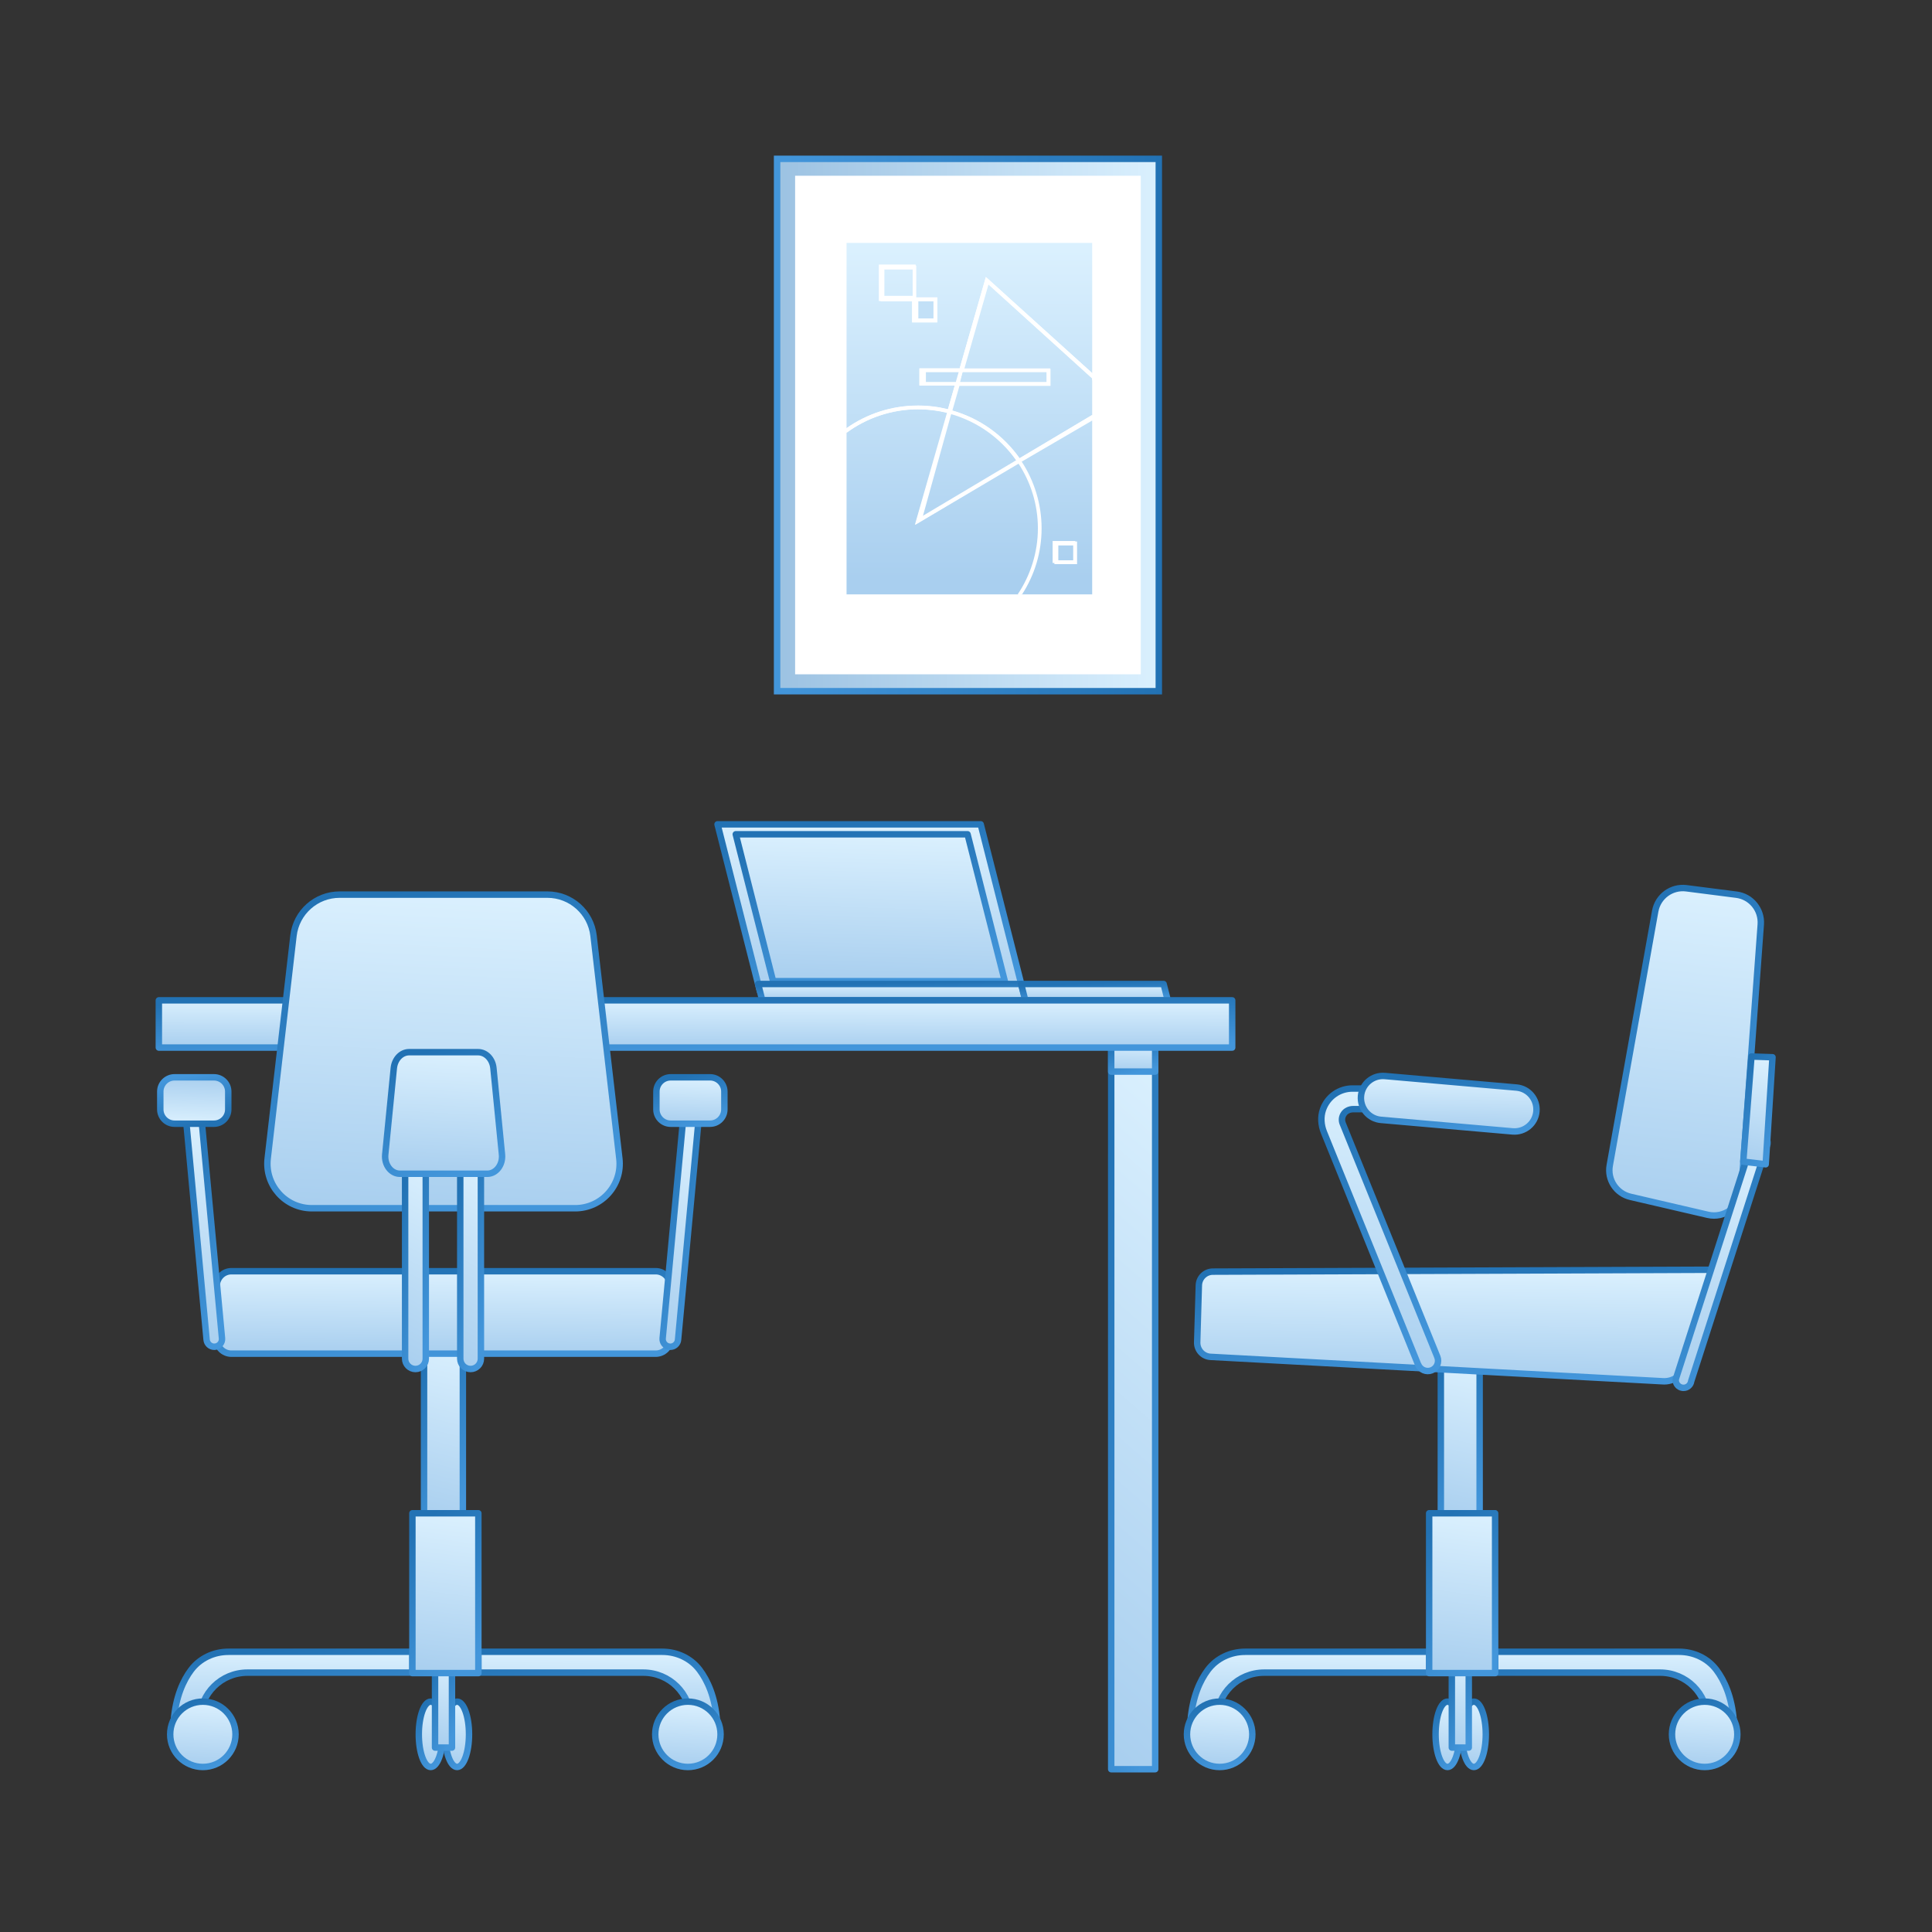 <svg width="450" height="450" viewBox="0 0 450 450" fill="none" xmlns="http://www.w3.org/2000/svg">
<rect x="0" y="0" width="450" height="450" fill="#333333" stroke="none"/>
<mask id="mask0_12530_9464" style="mask-type:alpha" maskUnits="userSpaceOnUse" x="0" y="0" width="450" height="450">
<rect width="450" height="450" fill="#D9D9D9"/>
</mask>
<g mask="url(#mask0_12530_9464)">
<path d="M176.998 230.852H238.281L228.424 192H167.129L176.998 230.852Z" fill="url(#paint0_linear_12530_9464)" stroke="url(#paint1_linear_12530_9464)" stroke-width="1.5" stroke-linecap="round" stroke-linejoin="round"/>
<path d="M180.066 228.532H234.04L225.361 194.32H171.375L180.066 228.532Z" fill="url(#paint2_linear_12530_9464)" stroke="url(#paint3_linear_12530_9464)" stroke-width="1.5" stroke-linecap="round" stroke-linejoin="round"/>
<path d="M177.544 232.98H238.827L237.865 229.193H176.582L177.544 232.98Z" fill="url(#paint4_linear_12530_9464)" stroke="url(#paint5_linear_12530_9464)" stroke-width="1.5" stroke-linecap="round" stroke-linejoin="round"/>
<path d="M238.8 232.98H271.989L271.028 229.193H237.838L238.8 232.98Z" fill="url(#paint6_linear_12530_9464)" stroke="url(#paint7_linear_12530_9464)" stroke-width="1.5" stroke-linecap="round" stroke-linejoin="round"/>
<path d="M385.533 212.207L374.942 271.435C374.341 274.776 376.469 277.998 379.775 278.767L397.782 282.951C401.593 283.84 405.295 281.111 405.584 277.205L410.116 215.333C410.368 211.871 407.88 208.817 404.43 208.385L392.793 206.894C389.343 206.449 386.146 208.793 385.533 212.219V212.207Z" fill="url(#paint8_linear_12530_9464)" stroke="url(#paint9_linear_12530_9464)" stroke-width="1.5" stroke-linecap="round" stroke-linejoin="round"/>
<path d="M332.88 384.732H290.013C286.635 384.732 283.377 386.247 281.346 388.952C279.507 391.404 277.763 395.167 277.307 400.792H283.437C283.437 400.792 283.437 400.696 283.437 400.504C283.437 394.457 288.402 389.589 294.449 389.589H332.88V384.732Z" fill="url(#paint10_linear_12530_9464)" stroke="url(#paint11_linear_12530_9464)" stroke-width="1.5" stroke-linecap="round" stroke-linejoin="round"/>
<path d="M284.078 411.563C288.28 411.563 291.687 408.157 291.687 403.954C291.687 399.752 288.28 396.345 284.078 396.345C279.875 396.345 276.469 399.752 276.469 403.954C276.469 408.157 279.875 411.563 284.078 411.563Z" fill="url(#paint12_linear_12530_9464)" stroke="url(#paint13_linear_12530_9464)" stroke-width="1.5" stroke-linecap="round" stroke-linejoin="round"/>
<path d="M337.15 411.563C338.683 411.563 339.927 408.157 339.927 403.954C339.927 399.752 338.683 396.345 337.15 396.345C335.616 396.345 334.373 399.752 334.373 403.954C334.373 408.157 335.616 411.563 337.15 411.563Z" fill="url(#paint14_linear_12530_9464)" stroke="url(#paint15_linear_12530_9464)" stroke-width="1.5" stroke-linecap="round" stroke-linejoin="round"/>
<path d="M346.069 403.954C346.069 408.149 344.831 411.563 343.292 411.563C341.754 411.563 340.516 408.161 340.516 403.954C340.516 399.747 341.754 396.345 343.292 396.345C344.831 396.345 346.069 399.747 346.069 403.954Z" fill="url(#paint16_linear_12530_9464)" stroke="url(#paint17_linear_12530_9464)" stroke-width="1.5" stroke-linecap="round" stroke-linejoin="round"/>
<path d="M342.104 384.996H338.161V407.043H342.104V384.996Z" fill="url(#paint18_linear_12530_9464)" stroke="url(#paint19_linear_12530_9464)" stroke-width="1.5" stroke-linecap="round" stroke-linejoin="round"/>
<path d="M348.247 384.732H391.114C394.492 384.732 397.749 386.247 399.781 388.952C401.62 391.404 403.363 395.167 403.82 400.792H397.689C397.689 400.792 397.689 400.696 397.689 400.504C397.689 394.457 392.725 389.589 386.678 389.589H348.247V384.732Z" fill="url(#paint20_linear_12530_9464)" stroke="url(#paint21_linear_12530_9464)" stroke-width="1.5" stroke-linecap="round" stroke-linejoin="round"/>
<path d="M389.44 403.954C389.44 408.149 392.842 411.563 397.05 411.563C401.257 411.563 404.659 408.161 404.659 403.954C404.659 399.747 401.257 396.345 397.05 396.345C392.842 396.345 389.44 399.747 389.44 403.954Z" fill="url(#paint22_linear_12530_9464)" stroke="url(#paint23_linear_12530_9464)" stroke-width="1.5" stroke-linecap="round" stroke-linejoin="round"/>
<path d="M344.637 316.501H335.598V354.812H344.637V316.501Z" fill="url(#paint24_linear_12530_9464)" stroke="url(#paint25_linear_12530_9464)" stroke-width="1.5" stroke-linecap="round" stroke-linejoin="round"/>
<path d="M348.242 352.467H332.879V389.696H348.242V352.467Z" fill="url(#paint26_linear_12530_9464)" stroke="url(#paint27_linear_12530_9464)" stroke-width="1.5" stroke-linecap="round" stroke-linejoin="round"/>
<path d="M400.875 295.741L282.625 296.185C280.809 296.125 279.283 297.556 279.235 299.383L278.85 312.654C278.802 314.397 280.112 315.876 281.855 316.032L387.171 321.718C389.84 321.958 392.244 320.107 392.701 317.475C392.701 317.475 404.024 295.849 400.887 295.753L400.875 295.741Z" fill="url(#paint28_linear_12530_9464)" stroke="url(#paint29_linear_12530_9464)" stroke-width="1.5" stroke-linecap="round" stroke-linejoin="round"/>
<path d="M330.309 317.848L308.383 263.753C307.698 262.059 307.542 260.147 308.155 258.416C309.213 255.411 311.989 253.536 315.031 253.536H322.616V258.344H315.187C314.333 258.344 313.48 258.717 312.999 259.426C312.53 260.123 312.434 260.965 312.759 261.734L334.781 316.045C335.274 317.271 334.685 318.677 333.459 319.17C332.233 319.663 330.826 319.074 330.333 317.848H330.309Z" fill="url(#paint30_linear_12530_9464)" stroke="url(#paint31_linear_12530_9464)" stroke-width="1.5" stroke-linecap="round" stroke-linejoin="round"/>
<path d="M352.308 263.524L321.666 260.844C318.842 260.603 316.762 258.115 317.002 255.29C317.243 252.465 319.731 250.385 322.556 250.626L353.197 253.307C356.022 253.547 358.102 256.035 357.862 258.86C357.621 261.685 355.133 263.765 352.308 263.524Z" fill="url(#paint32_linear_12530_9464)" stroke="url(#paint33_linear_12530_9464)" stroke-width="1.5" stroke-linecap="round" stroke-linejoin="round"/>
<path d="M392.121 323.257C392.037 323.257 391.964 323.257 391.88 323.245C390.895 323.113 390.197 322.211 390.33 321.214L408.109 265.953C408.241 264.967 409.142 264.258 410.14 264.402C411.126 264.535 411.823 265.436 411.691 266.434L393.912 321.694C393.792 322.596 393.022 323.257 392.133 323.257H392.121Z" fill="url(#paint34_linear_12530_9464)" stroke="url(#paint35_linear_12530_9464)" stroke-width="1.5" stroke-linecap="round" stroke-linejoin="round"/>
<path d="M407.947 246.083L412.852 246.251L411.265 271.182L406.036 270.569L407.947 246.083Z" fill="url(#paint36_linear_12530_9464)" stroke="url(#paint37_linear_12530_9464)" stroke-width="1.5" stroke-linecap="round" stroke-linejoin="round"/>
<path d="M269.063 242.441H258.821V412.081H269.063V242.441Z" fill="url(#paint38_linear_12530_9464)" stroke="url(#paint39_linear_12530_9464)" stroke-width="1.5" stroke-linecap="round" stroke-linejoin="round"/>
<path d="M269.063 242.441H258.821V249.593H269.063V242.441Z" fill="url(#paint40_linear_12530_9464)" stroke="url(#paint41_linear_12530_9464)" stroke-width="1.5" stroke-linecap="round" stroke-linejoin="round"/>
<path d="M286.999 233H36.999V244H286.999V233Z" fill="url(#paint42_linear_12530_9464)" stroke="url(#paint43_linear_12530_9464)" stroke-width="1.5" stroke-linecap="round" stroke-linejoin="round"/>
<path d="M96.052 384.732H53.186C49.808 384.732 46.55 386.247 44.519 388.952C42.679 391.404 40.936 395.167 40.48 400.792H46.61C46.61 400.792 46.61 400.696 46.61 400.504C46.61 394.457 51.575 389.589 57.621 389.589H96.052V384.732Z" fill="url(#paint44_linear_12530_9464)" stroke="url(#paint45_linear_12530_9464)" stroke-width="1.5" stroke-linecap="round" stroke-linejoin="round"/>
<path d="M54.856 403.954C54.856 408.149 51.454 411.563 47.247 411.563C43.04 411.563 39.638 408.161 39.638 403.954C39.638 399.746 43.04 396.344 47.247 396.344C51.454 396.344 54.856 399.746 54.856 403.954Z" fill="url(#paint46_linear_12530_9464)" stroke="url(#paint47_linear_12530_9464)" stroke-width="1.5" stroke-linecap="round" stroke-linejoin="round"/>
<path d="M103.101 403.954C103.101 408.149 101.862 411.563 100.324 411.563C98.785 411.563 97.547 408.161 97.547 403.954C97.547 399.746 98.785 396.344 100.324 396.344C101.862 396.344 103.101 399.746 103.101 403.954Z" fill="url(#paint48_linear_12530_9464)" stroke="url(#paint49_linear_12530_9464)" stroke-width="1.5" stroke-linecap="round" stroke-linejoin="round"/>
<path d="M106.465 411.563C107.999 411.563 109.242 408.156 109.242 403.954C109.242 399.751 107.999 396.344 106.465 396.344C104.932 396.344 103.688 399.751 103.688 403.954C103.688 408.156 104.932 411.563 106.465 411.563Z" fill="url(#paint50_linear_12530_9464)" stroke="url(#paint51_linear_12530_9464)" stroke-width="1.5" stroke-linecap="round" stroke-linejoin="round"/>
<path d="M105.274 384.997H101.331V407.044H105.274V384.997Z" fill="url(#paint52_linear_12530_9464)" stroke="url(#paint53_linear_12530_9464)" stroke-width="1.5" stroke-linecap="round" stroke-linejoin="round"/>
<path d="M111.416 384.732H154.283C157.661 384.732 160.918 386.247 162.95 388.952C164.789 391.404 166.532 395.167 166.989 400.792H160.858C160.858 400.792 160.858 400.696 160.858 400.504C160.858 394.457 155.894 389.589 149.847 389.589H111.416V384.732Z" fill="url(#paint54_linear_12530_9464)" stroke="url(#paint55_linear_12530_9464)" stroke-width="1.5" stroke-linecap="round" stroke-linejoin="round"/>
<path d="M152.613 403.954C152.613 408.149 156.015 411.563 160.223 411.563C164.43 411.563 167.832 408.161 167.832 403.954C167.832 399.746 164.43 396.344 160.223 396.344C156.015 396.344 152.613 399.746 152.613 403.954Z" fill="url(#paint56_linear_12530_9464)" stroke="url(#paint57_linear_12530_9464)" stroke-width="1.5" stroke-linecap="round" stroke-linejoin="round"/>
<path d="M107.81 312.378H98.77V354.824H107.81V312.378Z" fill="url(#paint58_linear_12530_9464)" stroke="url(#paint59_linear_12530_9464)" stroke-width="1.5" stroke-linecap="round" stroke-linejoin="round"/>
<path d="M111.417 352.468H96.055V389.697H111.417V352.468Z" fill="url(#paint60_linear_12530_9464)" stroke="url(#paint61_linear_12530_9464)" stroke-width="1.5" stroke-linecap="round" stroke-linejoin="round"/>
<path d="M152.716 296.089H53.903C52.018 296.089 50.489 297.618 50.489 299.503V311.885C50.489 313.77 52.018 315.299 53.903 315.299H152.716C154.601 315.299 156.13 313.77 156.13 311.885V299.503C156.13 297.618 154.601 296.089 152.716 296.089Z" fill="url(#paint62_linear_12530_9464)" stroke="url(#paint63_linear_12530_9464)" stroke-width="1.5" stroke-linecap="round" stroke-linejoin="round"/>
<path d="M72.674 281.424H133.957C140.16 281.424 144.98 276.015 144.259 269.848L138.248 217.941C137.611 212.484 132.995 208.373 127.502 208.373H79.105C73.612 208.373 68.995 212.484 68.358 217.941L62.348 269.848C61.639 276.015 66.447 281.424 72.65 281.424H72.674Z" fill="url(#paint64_linear_12530_9464)" stroke="url(#paint65_linear_12530_9464)" stroke-width="1.5" stroke-linecap="round" stroke-linejoin="round"/>
<path d="M96.766 318.869C95.431 318.869 94.361 317.787 94.361 316.465V272.059C94.361 270.725 95.443 269.655 96.766 269.655C98.1 269.655 99.17 270.737 99.17 272.059V316.465C99.17 317.799 98.088 318.869 96.766 318.869Z" fill="url(#paint66_linear_12530_9464)" stroke="url(#paint67_linear_12530_9464)" stroke-width="1.5" stroke-linecap="round" stroke-linejoin="round"/>
<path d="M109.606 318.869C108.272 318.869 107.202 317.787 107.202 316.465V272.059C107.202 270.725 108.284 269.655 109.606 269.655C110.941 269.655 112.011 270.737 112.011 272.059V316.465C112.011 317.799 110.929 318.869 109.606 318.869Z" fill="url(#paint68_linear_12530_9464)" stroke="url(#paint69_linear_12530_9464)" stroke-width="1.5" stroke-linecap="round" stroke-linejoin="round"/>
<path d="M93.145 273.394H113.496C115.552 273.394 117.151 271.302 116.922 268.91L114.927 248.787C114.723 246.671 113.184 245.072 111.357 245.072H95.297C93.469 245.072 91.943 246.671 91.727 248.787L89.731 268.91C89.491 271.302 91.089 273.394 93.157 273.394H93.145Z" fill="url(#paint70_linear_12530_9464)" stroke="url(#paint71_linear_12530_9464)" stroke-width="1.5" stroke-linecap="round" stroke-linejoin="round"/>
<path d="M156.139 313.676C156.139 313.676 156.03 313.676 155.97 313.676C154.973 313.58 154.251 312.703 154.347 311.717L159.024 261.662C159.12 260.664 159.985 259.931 160.983 260.039C161.981 260.135 162.702 261.013 162.606 261.998L157.93 312.054C157.846 312.991 157.052 313.688 156.139 313.688V313.676Z" fill="url(#paint72_linear_12530_9464)" stroke="url(#paint73_linear_12530_9464)" stroke-width="1.5" stroke-linecap="round" stroke-linejoin="round"/>
<path d="M165.389 250.926H156.217C154.378 250.926 152.888 252.417 152.888 254.256V258.403C152.888 260.242 154.378 261.733 156.217 261.733H165.389C167.229 261.733 168.719 260.242 168.719 258.403V254.256C168.719 252.417 167.229 250.926 165.389 250.926Z" fill="url(#paint74_linear_12530_9464)" stroke="url(#paint75_linear_12530_9464)" stroke-width="1.5" stroke-linecap="round" stroke-linejoin="round"/>
<path d="M49.916 313.676C49.916 313.676 50.025 313.676 50.085 313.676C51.082 313.58 51.804 312.703 51.707 311.717L47.031 261.662C46.935 260.664 46.07 259.931 45.072 260.039C44.074 260.135 43.353 261.013 43.449 261.998L48.125 312.054C48.209 312.991 49.003 313.688 49.916 313.688V313.676Z" fill="url(#paint76_linear_12530_9464)" stroke="url(#paint77_linear_12530_9464)" stroke-width="1.5" stroke-linecap="round" stroke-linejoin="round"/>
<path d="M40.663 261.733H49.835C51.674 261.733 53.165 260.243 53.165 258.404V254.256C53.165 252.417 51.674 250.927 49.835 250.927H40.663C38.824 250.927 37.333 252.417 37.333 254.256V258.404C37.333 260.243 38.824 261.733 40.663 261.733Z" fill="url(#paint78_linear_12530_9464)" stroke="url(#paint79_linear_12530_9464)" stroke-width="1.5" stroke-linecap="round" stroke-linejoin="round"/>
<path d="M269.908 160.993V37L181 37V160.993H269.908Z" fill="url(#paint80_linear_12530_9464)" stroke="url(#paint81_linear_12530_9464)" stroke-width="1.5"/>
<path d="M265.709 157.058V40.935L185.198 40.935V157.058H265.709Z" fill="white"/>
<path d="M237.323 138.442C240.316 134.039 242.068 128.732 242.068 123.048C242.068 117.363 240.374 112.239 237.463 107.87L213.208 122.224L220.736 96.136C218.556 95.598 216.282 95.312 213.927 95.312C207.664 95.312 201.864 97.348 197.178 100.779V138.442H237.312H237.323Z" fill="url(#paint82_linear_12530_9464)"/>
<path d="M217.421 69.787H213.9V74.188H217.421V69.787Z" fill="url(#paint83_linear_12530_9464)"/>
<path d="M213.02 62.746H205.979V68.907H213.02V62.746Z" fill="url(#paint84_linear_12530_9464)"/>
<path d="M220.797 95.31L222.387 89.778H214.153V85.797H223.527L229.63 64.535L254.39 86.892V56.584H197.178V99.713C201.876 96.405 207.611 94.455 213.807 94.455C216.214 94.455 218.563 94.751 220.797 95.31ZM204.698 70.113V61.614H213.277V69.257H218.321V75.109H212.414V70.113H204.698Z" fill="url(#paint85_linear_12530_9464)"/>
<path d="M254.39 97.953L237.666 107.701C240.667 112.156 242.419 117.472 242.419 123.185C242.419 128.898 240.714 134.033 237.806 138.442H254.39V97.953ZM250.442 131.12H245.175V126.007H250.442V131.12Z" fill="url(#paint86_linear_12530_9464)"/>
<path d="M230.236 66.267L224.604 85.914H244.682V89.884H223.471L221.822 95.629C228.256 97.438 233.773 101.431 237.516 106.755L254.389 96.687V88.166L230.236 66.278V66.267Z" fill="url(#paint87_linear_12530_9464)"/>
<path d="M249.991 127H246.471V130.521H249.991V127Z" fill="url(#paint88_linear_12530_9464)"/>
<path d="M243.828 86.511H224.229L223.584 89.151H243.828V86.511Z" fill="url(#paint89_linear_12530_9464)"/>
<path d="M223.584 86.511H215.662V89.151H222.966L223.584 86.511Z" fill="url(#paint90_linear_12530_9464)"/>
<path d="M221.619 96.193L214.783 120.839L236.788 107.277C233.164 101.97 227.837 98.001 221.619 96.193Z" fill="url(#paint91_linear_12530_9464)"/>
<path d="M260.014 93.624L254.393 96.972V97.953L261.434 93.76L254.393 87.391V88.529L260.014 93.624Z" fill="white"/>
<path d="M237.899 107.469L254.39 97.639V96.634L237.415 106.749C233.65 101.4 228.099 97.388 221.627 95.571L223.285 89.799H244.625V85.81H224.425L230.091 66.072L254.39 88.062V86.907L229.63 64.506L223.527 85.81H214.153V89.799H222.387L220.797 95.342C218.563 94.782 216.214 94.485 213.807 94.485C207.611 94.485 201.876 96.439 197.178 99.754V100.805C201.83 97.376 207.577 95.342 213.807 95.342C216.133 95.342 218.402 95.628 220.567 96.165L213.093 122.235L237.174 107.892C240.053 112.258 241.745 117.458 241.745 123.058C241.745 128.659 240.007 134.042 237.035 138.442H238.06C240.939 133.996 242.609 128.716 242.609 123.058C242.609 117.401 240.882 111.937 237.922 107.446L237.899 107.469ZM224.183 86.69H243.761V88.965H223.527L224.183 86.69ZM215.016 88.965V86.69H223.285L222.629 88.965H215.016ZM214.51 120.407L221.396 96.416C227.661 98.177 233.028 102.051 236.678 107.206L214.51 120.407Z" fill="white"/>
<path d="M245.588 131.4H250.869V126.119H245.588V131.4ZM246.466 126.997H249.991V130.522H246.466V126.997Z" fill="white"/>
<path d="M218.303 75.068V69.343H213.414V61.865H205.1V70.18H212.577V75.068H218.303ZM213.414 70.18H217.465V74.231H213.414V70.18ZM205.937 69.343V62.702H212.577V69.343H205.937Z" fill="white"/>
</g>
<defs>
<linearGradient id="paint0_linear_12530_9464" x1="204.569" y1="192" x2="203.455" y2="230.927" gradientUnits="userSpaceOnUse">
<stop stop-color="#DAF0FE"/>
<stop offset="0" stop-color="#DAF0FE"/>
<stop offset="1" stop-color="#A9CFEF"/>
</linearGradient>
<linearGradient id="paint1_linear_12530_9464" x1="214.955" y1="230.852" x2="207.063" y2="188.877" gradientUnits="userSpaceOnUse">
<stop stop-color="#4396DB"/>
<stop offset="1" stop-color="#2272B4"/>
</linearGradient>
<linearGradient id="paint2_linear_12530_9464" x1="204.35" y1="194.32" x2="203.369" y2="228.598" gradientUnits="userSpaceOnUse">
<stop stop-color="#DAF0FE"/>
<stop offset="0" stop-color="#DAF0FE"/>
<stop offset="1" stop-color="#A9CFEF"/>
</linearGradient>
<linearGradient id="paint3_linear_12530_9464" x1="213.496" y1="228.532" x2="206.548" y2="191.57" gradientUnits="userSpaceOnUse">
<stop stop-color="#4396DB"/>
<stop offset="1" stop-color="#2272B4"/>
</linearGradient>
<linearGradient id="paint4_linear_12530_9464" x1="209.335" y1="229.193" x2="209.323" y2="232.99" gradientUnits="userSpaceOnUse">
<stop stop-color="#DAF0FE"/>
<stop offset="0" stop-color="#DAF0FE"/>
<stop offset="1" stop-color="#A9CFEF"/>
</linearGradient>
<linearGradient id="paint5_linear_12530_9464" x1="218.421" y1="232.98" x2="218.332" y2="228.746" gradientUnits="userSpaceOnUse">
<stop stop-color="#4396DB"/>
<stop offset="1" stop-color="#2272B4"/>
</linearGradient>
<linearGradient id="paint6_linear_12530_9464" x1="255.809" y1="229.193" x2="255.787" y2="232.99" gradientUnits="userSpaceOnUse">
<stop stop-color="#DAF0FE"/>
<stop offset="0" stop-color="#DAF0FE"/>
<stop offset="1" stop-color="#A9CFEF"/>
</linearGradient>
<linearGradient id="paint7_linear_12530_9464" x1="260.793" y1="232.98" x2="260.632" y2="228.751" gradientUnits="userSpaceOnUse">
<stop stop-color="#4396DB"/>
<stop offset="1" stop-color="#2272B4"/>
</linearGradient>
<linearGradient id="paint8_linear_12530_9464" x1="393.412" y1="206.84" x2="384.858" y2="282.36" gradientUnits="userSpaceOnUse">
<stop stop-color="#DAF0FE"/>
<stop offset="0" stop-color="#DAF0FE"/>
<stop offset="1" stop-color="#A9CFEF"/>
</linearGradient>
<linearGradient id="paint9_linear_12530_9464" x1="398.563" y1="283.119" x2="357.698" y2="228.209" gradientUnits="userSpaceOnUse">
<stop stop-color="#4396DB"/>
<stop offset="1" stop-color="#2272B4"/>
</linearGradient>
<linearGradient id="paint10_linear_12530_9464" x1="306.549" y1="384.732" x2="306.306" y2="400.833" gradientUnits="userSpaceOnUse">
<stop stop-color="#DAF0FE"/>
<stop offset="0" stop-color="#DAF0FE"/>
<stop offset="1" stop-color="#A9CFEF"/>
</linearGradient>
<linearGradient id="paint11_linear_12530_9464" x1="314.661" y1="400.792" x2="312.891" y2="383.004" gradientUnits="userSpaceOnUse">
<stop stop-color="#4396DB"/>
<stop offset="1" stop-color="#2272B4"/>
</linearGradient>
<linearGradient id="paint12_linear_12530_9464" x1="284.477" y1="396.345" x2="283.679" y2="411.563" gradientUnits="userSpaceOnUse">
<stop stop-color="#DAF0FE"/>
<stop offset="0" stop-color="#DAF0FE"/>
<stop offset="1" stop-color="#A9CFEF"/>
</linearGradient>
<linearGradient id="paint13_linear_12530_9464" x1="286.698" y1="411.563" x2="281.458" y2="396.345" gradientUnits="userSpaceOnUse">
<stop stop-color="#4396DB"/>
<stop offset="1" stop-color="#2272B4"/>
</linearGradient>
<linearGradient id="paint14_linear_12530_9464" x1="337.295" y1="396.345" x2="335.148" y2="411.297" gradientUnits="userSpaceOnUse">
<stop stop-color="#DAF0FE"/>
<stop offset="0" stop-color="#DAF0FE"/>
<stop offset="1" stop-color="#A9CFEF"/>
</linearGradient>
<linearGradient id="paint15_linear_12530_9464" x1="338.106" y1="411.563" x2="329.609" y2="402.558" gradientUnits="userSpaceOnUse">
<stop stop-color="#4396DB"/>
<stop offset="1" stop-color="#2272B4"/>
</linearGradient>
<linearGradient id="paint16_linear_12530_9464" x1="343.438" y1="396.345" x2="341.291" y2="411.297" gradientUnits="userSpaceOnUse">
<stop stop-color="#DAF0FE"/>
<stop offset="0" stop-color="#DAF0FE"/>
<stop offset="1" stop-color="#A9CFEF"/>
</linearGradient>
<linearGradient id="paint17_linear_12530_9464" x1="344.249" y1="411.563" x2="335.752" y2="402.558" gradientUnits="userSpaceOnUse">
<stop stop-color="#4396DB"/>
<stop offset="1" stop-color="#2272B4"/>
</linearGradient>
<linearGradient id="paint18_linear_12530_9464" x1="340.236" y1="384.996" x2="334.27" y2="405.355" gradientUnits="userSpaceOnUse">
<stop stop-color="#DAF0FE"/>
<stop offset="0" stop-color="#DAF0FE"/>
<stop offset="1" stop-color="#A9CFEF"/>
</linearGradient>
<linearGradient id="paint19_linear_12530_9464" x1="340.811" y1="407.043" x2="330.724" y2="401.803" gradientUnits="userSpaceOnUse">
<stop stop-color="#4396DB"/>
<stop offset="1" stop-color="#2272B4"/>
</linearGradient>
<linearGradient id="paint20_linear_12530_9464" x1="377.49" y1="384.732" x2="377.246" y2="400.833" gradientUnits="userSpaceOnUse">
<stop stop-color="#DAF0FE"/>
<stop offset="0" stop-color="#DAF0FE"/>
<stop offset="1" stop-color="#A9CFEF"/>
</linearGradient>
<linearGradient id="paint21_linear_12530_9464" x1="385.601" y1="400.792" x2="383.831" y2="383.004" gradientUnits="userSpaceOnUse">
<stop stop-color="#4396DB"/>
<stop offset="1" stop-color="#2272B4"/>
</linearGradient>
<linearGradient id="paint22_linear_12530_9464" x1="397.448" y1="396.345" x2="396.651" y2="411.563" gradientUnits="userSpaceOnUse">
<stop stop-color="#DAF0FE"/>
<stop offset="0" stop-color="#DAF0FE"/>
<stop offset="1" stop-color="#A9CFEF"/>
</linearGradient>
<linearGradient id="paint23_linear_12530_9464" x1="399.67" y1="411.563" x2="394.43" y2="396.345" gradientUnits="userSpaceOnUse">
<stop stop-color="#4396DB"/>
<stop offset="1" stop-color="#2272B4"/>
</linearGradient>
<linearGradient id="paint24_linear_12530_9464" x1="340.354" y1="316.501" x2="332.223" y2="353.111" gradientUnits="userSpaceOnUse">
<stop stop-color="#DAF0FE"/>
<stop offset="0" stop-color="#DAF0FE"/>
<stop offset="1" stop-color="#A9CFEF"/>
</linearGradient>
<linearGradient id="paint25_linear_12530_9464" x1="341.674" y1="354.812" x2="321.692" y2="341.119" gradientUnits="userSpaceOnUse">
<stop stop-color="#4396DB"/>
<stop offset="1" stop-color="#2272B4"/>
</linearGradient>
<linearGradient id="paint26_linear_12530_9464" x1="340.963" y1="352.467" x2="336.297" y2="389.206" gradientUnits="userSpaceOnUse">
<stop stop-color="#DAF0FE"/>
<stop offset="0" stop-color="#DAF0FE"/>
<stop offset="1" stop-color="#A9CFEF"/>
</linearGradient>
<linearGradient id="paint27_linear_12530_9464" x1="343.205" y1="389.696" x2="322.72" y2="365.146" gradientUnits="userSpaceOnUse">
<stop stop-color="#4396DB"/>
<stop offset="1" stop-color="#2272B4"/>
</linearGradient>
<linearGradient id="paint28_linear_12530_9464" x1="343.355" y1="295.741" x2="343.065" y2="321.807" gradientUnits="userSpaceOnUse">
<stop stop-color="#DAF0FE"/>
<stop offset="0" stop-color="#DAF0FE"/>
<stop offset="1" stop-color="#A9CFEF"/>
</linearGradient>
<linearGradient id="paint29_linear_12530_9464" x1="361.248" y1="321.739" x2="359.135" y2="292.813" gradientUnits="userSpaceOnUse">
<stop stop-color="#4396DB"/>
<stop offset="1" stop-color="#2272B4"/>
</linearGradient>
<linearGradient id="paint30_linear_12530_9464" x1="322.076" y1="253.536" x2="313.836" y2="318.48" gradientUnits="userSpaceOnUse">
<stop stop-color="#DAF0FE"/>
<stop offset="0" stop-color="#DAF0FE"/>
<stop offset="1" stop-color="#A9CFEF"/>
</linearGradient>
<linearGradient id="paint31_linear_12530_9464" x1="326.043" y1="319.344" x2="289.839" y2="275.912" gradientUnits="userSpaceOnUse">
<stop stop-color="#4396DB"/>
<stop offset="1" stop-color="#2272B4"/>
</linearGradient>
<linearGradient id="paint32_linear_12530_9464" x1="338.504" y1="250.607" x2="338.289" y2="263.575" gradientUnits="userSpaceOnUse">
<stop stop-color="#DAF0FE"/>
<stop offset="0" stop-color="#DAF0FE"/>
<stop offset="1" stop-color="#A9CFEF"/>
</linearGradient>
<linearGradient id="paint33_linear_12530_9464" x1="344.473" y1="263.543" x2="342.915" y2="249.243" gradientUnits="userSpaceOnUse">
<stop stop-color="#4396DB"/>
<stop offset="1" stop-color="#2272B4"/>
</linearGradient>
<linearGradient id="paint34_linear_12530_9464" x1="401.571" y1="264.384" x2="393.23" y2="322.216" gradientUnits="userSpaceOnUse">
<stop stop-color="#DAF0FE"/>
<stop offset="0" stop-color="#DAF0FE"/>
<stop offset="1" stop-color="#A9CFEF"/>
</linearGradient>
<linearGradient id="paint35_linear_12530_9464" x1="404.693" y1="323.257" x2="371.814" y2="288.559" gradientUnits="userSpaceOnUse">
<stop stop-color="#4396DB"/>
<stop offset="1" stop-color="#2272B4"/>
</linearGradient>
<linearGradient id="paint36_linear_12530_9464" x1="409.623" y1="246.083" x2="404.94" y2="270.347" gradientUnits="userSpaceOnUse">
<stop stop-color="#DAF0FE"/>
<stop offset="0" stop-color="#DAF0FE"/>
<stop offset="1" stop-color="#A9CFEF"/>
</linearGradient>
<linearGradient id="paint37_linear_12530_9464" x1="410.618" y1="271.182" x2="396.966" y2="260.416" gradientUnits="userSpaceOnUse">
<stop stop-color="#4396DB"/>
<stop offset="1" stop-color="#2272B4"/>
</linearGradient>
<linearGradient id="paint38_linear_12530_9464" x1="264.211" y1="242.441" x2="180.002" y2="339.45" gradientUnits="userSpaceOnUse">
<stop stop-color="#DAF0FE"/>
<stop offset="0" stop-color="#DAF0FE"/>
<stop offset="1" stop-color="#A9CFEF"/>
</linearGradient>
<linearGradient id="paint39_linear_12530_9464" x1="265.706" y1="412.081" x2="233.427" y2="406.421" gradientUnits="userSpaceOnUse">
<stop stop-color="#4396DB"/>
<stop offset="1" stop-color="#2272B4"/>
</linearGradient>
<linearGradient id="paint40_linear_12530_9464" x1="264.211" y1="242.441" x2="263.948" y2="249.603" gradientUnits="userSpaceOnUse">
<stop stop-color="#DAF0FE"/>
<stop offset="0" stop-color="#DAF0FE"/>
<stop offset="1" stop-color="#A9CFEF"/>
</linearGradient>
<linearGradient id="paint41_linear_12530_9464" x1="265.706" y1="249.593" x2="263.887" y2="242.03" gradientUnits="userSpaceOnUse">
<stop stop-color="#4396DB"/>
<stop offset="1" stop-color="#2272B4"/>
</linearGradient>
<linearGradient id="paint42_linear_12530_9464" x1="168.55" y1="233" x2="168.525" y2="244.03" gradientUnits="userSpaceOnUse">
<stop stop-color="#DAF0FE"/>
<stop offset="0" stop-color="#DAF0FE"/>
<stop offset="1" stop-color="#A9CFEF"/>
</linearGradient>
<linearGradient id="paint43_linear_12530_9464" x1="205.04" y1="244" x2="204.854" y2="231.699" gradientUnits="userSpaceOnUse">
<stop stop-color="#4396DB"/>
<stop offset="1" stop-color="#2272B4"/>
</linearGradient>
<linearGradient id="paint44_linear_12530_9464" x1="69.722" y1="384.732" x2="69.478" y2="400.833" gradientUnits="userSpaceOnUse">
<stop stop-color="#DAF0FE"/>
<stop offset="0" stop-color="#DAF0FE"/>
<stop offset="1" stop-color="#A9CFEF"/>
</linearGradient>
<linearGradient id="paint45_linear_12530_9464" x1="77.834" y1="400.792" x2="76.064" y2="383.004" gradientUnits="userSpaceOnUse">
<stop stop-color="#4396DB"/>
<stop offset="1" stop-color="#2272B4"/>
</linearGradient>
<linearGradient id="paint46_linear_12530_9464" x1="47.646" y1="396.344" x2="46.848" y2="411.563" gradientUnits="userSpaceOnUse">
<stop stop-color="#DAF0FE"/>
<stop offset="0" stop-color="#DAF0FE"/>
<stop offset="1" stop-color="#A9CFEF"/>
</linearGradient>
<linearGradient id="paint47_linear_12530_9464" x1="49.867" y1="411.563" x2="44.627" y2="396.344" gradientUnits="userSpaceOnUse">
<stop stop-color="#4396DB"/>
<stop offset="1" stop-color="#2272B4"/>
</linearGradient>
<linearGradient id="paint48_linear_12530_9464" x1="100.469" y1="396.344" x2="98.322" y2="411.296" gradientUnits="userSpaceOnUse">
<stop stop-color="#DAF0FE"/>
<stop offset="0" stop-color="#DAF0FE"/>
<stop offset="1" stop-color="#A9CFEF"/>
</linearGradient>
<linearGradient id="paint49_linear_12530_9464" x1="101.28" y1="411.563" x2="92.783" y2="402.557" gradientUnits="userSpaceOnUse">
<stop stop-color="#4396DB"/>
<stop offset="1" stop-color="#2272B4"/>
</linearGradient>
<linearGradient id="paint50_linear_12530_9464" x1="106.611" y1="396.344" x2="104.464" y2="411.296" gradientUnits="userSpaceOnUse">
<stop stop-color="#DAF0FE"/>
<stop offset="0" stop-color="#DAF0FE"/>
<stop offset="1" stop-color="#A9CFEF"/>
</linearGradient>
<linearGradient id="paint51_linear_12530_9464" x1="107.421" y1="411.563" x2="98.924" y2="402.557" gradientUnits="userSpaceOnUse">
<stop stop-color="#4396DB"/>
<stop offset="1" stop-color="#2272B4"/>
</linearGradient>
<linearGradient id="paint52_linear_12530_9464" x1="103.406" y1="384.997" x2="97.44" y2="405.356" gradientUnits="userSpaceOnUse">
<stop stop-color="#DAF0FE"/>
<stop offset="0" stop-color="#DAF0FE"/>
<stop offset="1" stop-color="#A9CFEF"/>
</linearGradient>
<linearGradient id="paint53_linear_12530_9464" x1="103.981" y1="407.044" x2="93.894" y2="401.804" gradientUnits="userSpaceOnUse">
<stop stop-color="#4396DB"/>
<stop offset="1" stop-color="#2272B4"/>
</linearGradient>
<linearGradient id="paint54_linear_12530_9464" x1="140.659" y1="384.732" x2="140.415" y2="400.833" gradientUnits="userSpaceOnUse">
<stop stop-color="#DAF0FE"/>
<stop offset="0" stop-color="#DAF0FE"/>
<stop offset="1" stop-color="#A9CFEF"/>
</linearGradient>
<linearGradient id="paint55_linear_12530_9464" x1="148.77" y1="400.792" x2="147" y2="383.004" gradientUnits="userSpaceOnUse">
<stop stop-color="#4396DB"/>
<stop offset="1" stop-color="#2272B4"/>
</linearGradient>
<linearGradient id="paint56_linear_12530_9464" x1="160.621" y1="396.344" x2="159.824" y2="411.563" gradientUnits="userSpaceOnUse">
<stop stop-color="#DAF0FE"/>
<stop offset="0" stop-color="#DAF0FE"/>
<stop offset="1" stop-color="#A9CFEF"/>
</linearGradient>
<linearGradient id="paint57_linear_12530_9464" x1="162.843" y1="411.563" x2="157.602" y2="396.344" gradientUnits="userSpaceOnUse">
<stop stop-color="#4396DB"/>
<stop offset="1" stop-color="#2272B4"/>
</linearGradient>
<linearGradient id="paint58_linear_12530_9464" x1="103.527" y1="312.378" x2="93.651" y2="352.511" gradientUnits="userSpaceOnUse">
<stop stop-color="#DAF0FE"/>
<stop offset="0" stop-color="#DAF0FE"/>
<stop offset="1" stop-color="#A9CFEF"/>
</linearGradient>
<linearGradient id="paint59_linear_12530_9464" x1="104.847" y1="354.824" x2="83.606" y2="341.687" gradientUnits="userSpaceOnUse">
<stop stop-color="#4396DB"/>
<stop offset="1" stop-color="#2272B4"/>
</linearGradient>
<linearGradient id="paint60_linear_12530_9464" x1="104.139" y1="352.468" x2="99.473" y2="389.206" gradientUnits="userSpaceOnUse">
<stop stop-color="#DAF0FE"/>
<stop offset="0" stop-color="#DAF0FE"/>
<stop offset="1" stop-color="#A9CFEF"/>
</linearGradient>
<linearGradient id="paint61_linear_12530_9464" x1="106.381" y1="389.697" x2="85.896" y2="365.147" gradientUnits="userSpaceOnUse">
<stop stop-color="#4396DB"/>
<stop offset="1" stop-color="#2272B4"/>
</linearGradient>
<linearGradient id="paint62_linear_12530_9464" x1="106.078" y1="296.089" x2="105.894" y2="315.35" gradientUnits="userSpaceOnUse">
<stop stop-color="#DAF0FE"/>
<stop offset="0" stop-color="#DAF0FE"/>
<stop offset="1" stop-color="#A9CFEF"/>
</linearGradient>
<linearGradient id="paint63_linear_12530_9464" x1="121.497" y1="315.299" x2="120.157" y2="293.896" gradientUnits="userSpaceOnUse">
<stop stop-color="#4396DB"/>
<stop offset="1" stop-color="#2272B4"/>
</linearGradient>
<linearGradient id="paint64_linear_12530_9464" x1="105.454" y1="208.373" x2="102.044" y2="281.465" gradientUnits="userSpaceOnUse">
<stop stop-color="#DAF0FE"/>
<stop offset="0" stop-color="#DAF0FE"/>
<stop offset="1" stop-color="#A9CFEF"/>
</linearGradient>
<linearGradient id="paint65_linear_12530_9464" x1="117.431" y1="281.424" x2="94.533" y2="206.731" gradientUnits="userSpaceOnUse">
<stop stop-color="#4396DB"/>
<stop offset="1" stop-color="#2272B4"/>
</linearGradient>
<linearGradient id="paint66_linear_12530_9464" x1="96.891" y1="269.655" x2="76.335" y2="307.978" gradientUnits="userSpaceOnUse">
<stop stop-color="#DAF0FE"/>
<stop offset="0" stop-color="#DAF0FE"/>
<stop offset="1" stop-color="#A9CFEF"/>
</linearGradient>
<linearGradient id="paint67_linear_12530_9464" x1="97.593" y1="318.869" x2="83.137" y2="314.767" gradientUnits="userSpaceOnUse">
<stop stop-color="#4396DB"/>
<stop offset="1" stop-color="#2272B4"/>
</linearGradient>
<linearGradient id="paint68_linear_12530_9464" x1="109.732" y1="269.655" x2="89.176" y2="307.978" gradientUnits="userSpaceOnUse">
<stop stop-color="#DAF0FE"/>
<stop offset="0" stop-color="#DAF0FE"/>
<stop offset="1" stop-color="#A9CFEF"/>
</linearGradient>
<linearGradient id="paint69_linear_12530_9464" x1="110.434" y1="318.869" x2="95.978" y2="314.767" gradientUnits="userSpaceOnUse">
<stop stop-color="#4396DB"/>
<stop offset="1" stop-color="#2272B4"/>
</linearGradient>
<linearGradient id="paint70_linear_12530_9464" x1="104.039" y1="245.072" x2="102.496" y2="273.387" gradientUnits="userSpaceOnUse">
<stop stop-color="#DAF0FE"/>
<stop offset="0" stop-color="#DAF0FE"/>
<stop offset="1" stop-color="#A9CFEF"/>
</linearGradient>
<linearGradient id="paint71_linear_12530_9464" x1="108.015" y1="273.394" x2="97.961" y2="245.314" gradientUnits="userSpaceOnUse">
<stop stop-color="#4396DB"/>
<stop offset="1" stop-color="#2272B4"/>
</linearGradient>
<linearGradient id="paint72_linear_12530_9464" x1="158.694" y1="260.028" x2="142.302" y2="308.266" gradientUnits="userSpaceOnUse">
<stop stop-color="#DAF0FE"/>
<stop offset="0" stop-color="#DAF0FE"/>
<stop offset="1" stop-color="#A9CFEF"/>
</linearGradient>
<linearGradient id="paint73_linear_12530_9464" x1="159.901" y1="313.688" x2="137.51" y2="303.659" gradientUnits="userSpaceOnUse">
<stop stop-color="#4396DB"/>
<stop offset="1" stop-color="#2272B4"/>
</linearGradient>
<linearGradient id="paint74_linear_12530_9464" x1="161.218" y1="250.926" x2="160.831" y2="261.749" gradientUnits="userSpaceOnUse">
<stop stop-color="#DAF0FE"/>
<stop offset="0" stop-color="#DAF0FE"/>
<stop offset="1" stop-color="#A9CFEF"/>
</linearGradient>
<linearGradient id="paint75_linear_12530_9464" x1="163.529" y1="261.733" x2="160.837" y2="250.278" gradientUnits="userSpaceOnUse">
<stop stop-color="#4396DB"/>
<stop offset="1" stop-color="#2272B4"/>
</linearGradient>
<linearGradient id="paint76_linear_12530_9464" x1="47.795" y1="260.028" x2="31.403" y2="308.266" gradientUnits="userSpaceOnUse">
<stop stop-color="#DAF0FE"/>
<stop offset="0" stop-color="#DAF0FE"/>
<stop offset="1" stop-color="#A9CFEF"/>
</linearGradient>
<linearGradient id="paint77_linear_12530_9464" x1="49.003" y1="313.688" x2="26.611" y2="303.659" gradientUnits="userSpaceOnUse">
<stop stop-color="#4396DB"/>
<stop offset="1" stop-color="#2272B4"/>
</linearGradient>
<linearGradient id="paint78_linear_12530_9464" x1="44.834" y1="261.733" x2="45.222" y2="250.911" gradientUnits="userSpaceOnUse">
<stop stop-color="#DAF0FE"/>
<stop offset="0" stop-color="#DAF0FE"/>
<stop offset="1" stop-color="#A9CFEF"/>
</linearGradient>
<linearGradient id="paint79_linear_12530_9464" x1="42.524" y1="250.927" x2="45.216" y2="262.382" gradientUnits="userSpaceOnUse">
<stop stop-color="#4396DB"/>
<stop offset="1" stop-color="#2272B4"/>
</linearGradient>
<linearGradient id="paint80_linear_12530_9464" x1="181" y1="99.001" x2="269.908" y2="99.001" gradientUnits="userSpaceOnUse">
<stop stop-color="#9CC2E2"/>
<stop offset="1" stop-color="#DAF0FE"/>
</linearGradient>
<linearGradient id="paint81_linear_12530_9464" x1="180.34" y1="99.001" x2="270.568" y2="99.001" gradientUnits="userSpaceOnUse">
<stop stop-color="#4396DB"/>
<stop offset="1" stop-color="#2272B4"/>
</linearGradient>
<linearGradient id="paint82_linear_12530_9464" x1="219.634" y1="58.153" x2="219.634" y2="134.691" gradientUnits="userSpaceOnUse">
<stop stop-color="#DAF0FE"/>
<stop offset="1" stop-color="#A9CFEF"/>
</linearGradient>
<linearGradient id="paint83_linear_12530_9464" x1="215.656" y1="12.538" x2="215.656" y2="12.538" gradientUnits="userSpaceOnUse">
<stop stop-color="#DAF0FE"/>
<stop offset="1" stop-color="#A9CFEF"/>
</linearGradient>
<linearGradient id="paint84_linear_12530_9464" x1="209.493" y1="58.915" x2="209.493" y2="128.212" gradientUnits="userSpaceOnUse">
<stop stop-color="#DAF0FE"/>
<stop offset="1" stop-color="#A9CFEF"/>
</linearGradient>
<linearGradient id="paint85_linear_12530_9464" x1="225.784" y1="58.261" x2="225.784" y2="134.596" gradientUnits="userSpaceOnUse">
<stop stop-color="#DAF0FE"/>
<stop offset="1" stop-color="#A9CFEF"/>
</linearGradient>
<linearGradient id="paint86_linear_12530_9464" x1="246.028" y1="58.87" x2="246.028" y2="134.724" gradientUnits="userSpaceOnUse">
<stop stop-color="#DAF0FE"/>
<stop offset="1" stop-color="#A9CFEF"/>
</linearGradient>
<linearGradient id="paint87_linear_12530_9464" x1="238.112" y1="58.44" x2="238.112" y2="134.571" gradientUnits="userSpaceOnUse">
<stop stop-color="#DAF0FE"/>
<stop offset="1" stop-color="#A9CFEF"/>
</linearGradient>
<linearGradient id="paint88_linear_12530_9464" x1="248.237" y1="56.842" x2="248.237" y2="135.118" gradientUnits="userSpaceOnUse">
<stop stop-color="#DAF0FE"/>
<stop offset="1" stop-color="#A9CFEF"/>
</linearGradient>
<linearGradient id="paint89_linear_12530_9464" x1="233.7" y1="53.303" x2="233.7" y2="142.55" gradientUnits="userSpaceOnUse">
<stop stop-color="#DAF0FE"/>
<stop offset="1" stop-color="#A9CFEF"/>
</linearGradient>
<linearGradient id="paint90_linear_12530_9464" x1="219.623" y1="4.199" x2="219.623" y2="4.199" gradientUnits="userSpaceOnUse">
<stop stop-color="#DAF0FE"/>
<stop offset="1" stop-color="#A9CFEF"/>
</linearGradient>
<linearGradient id="paint91_linear_12530_9464" x1="225.791" y1="56.977" x2="225.791" y2="135.551" gradientUnits="userSpaceOnUse">
<stop stop-color="#DAF0FE"/>
<stop offset="1" stop-color="#A9CFEF"/>
</linearGradient>
</defs>
</svg>
